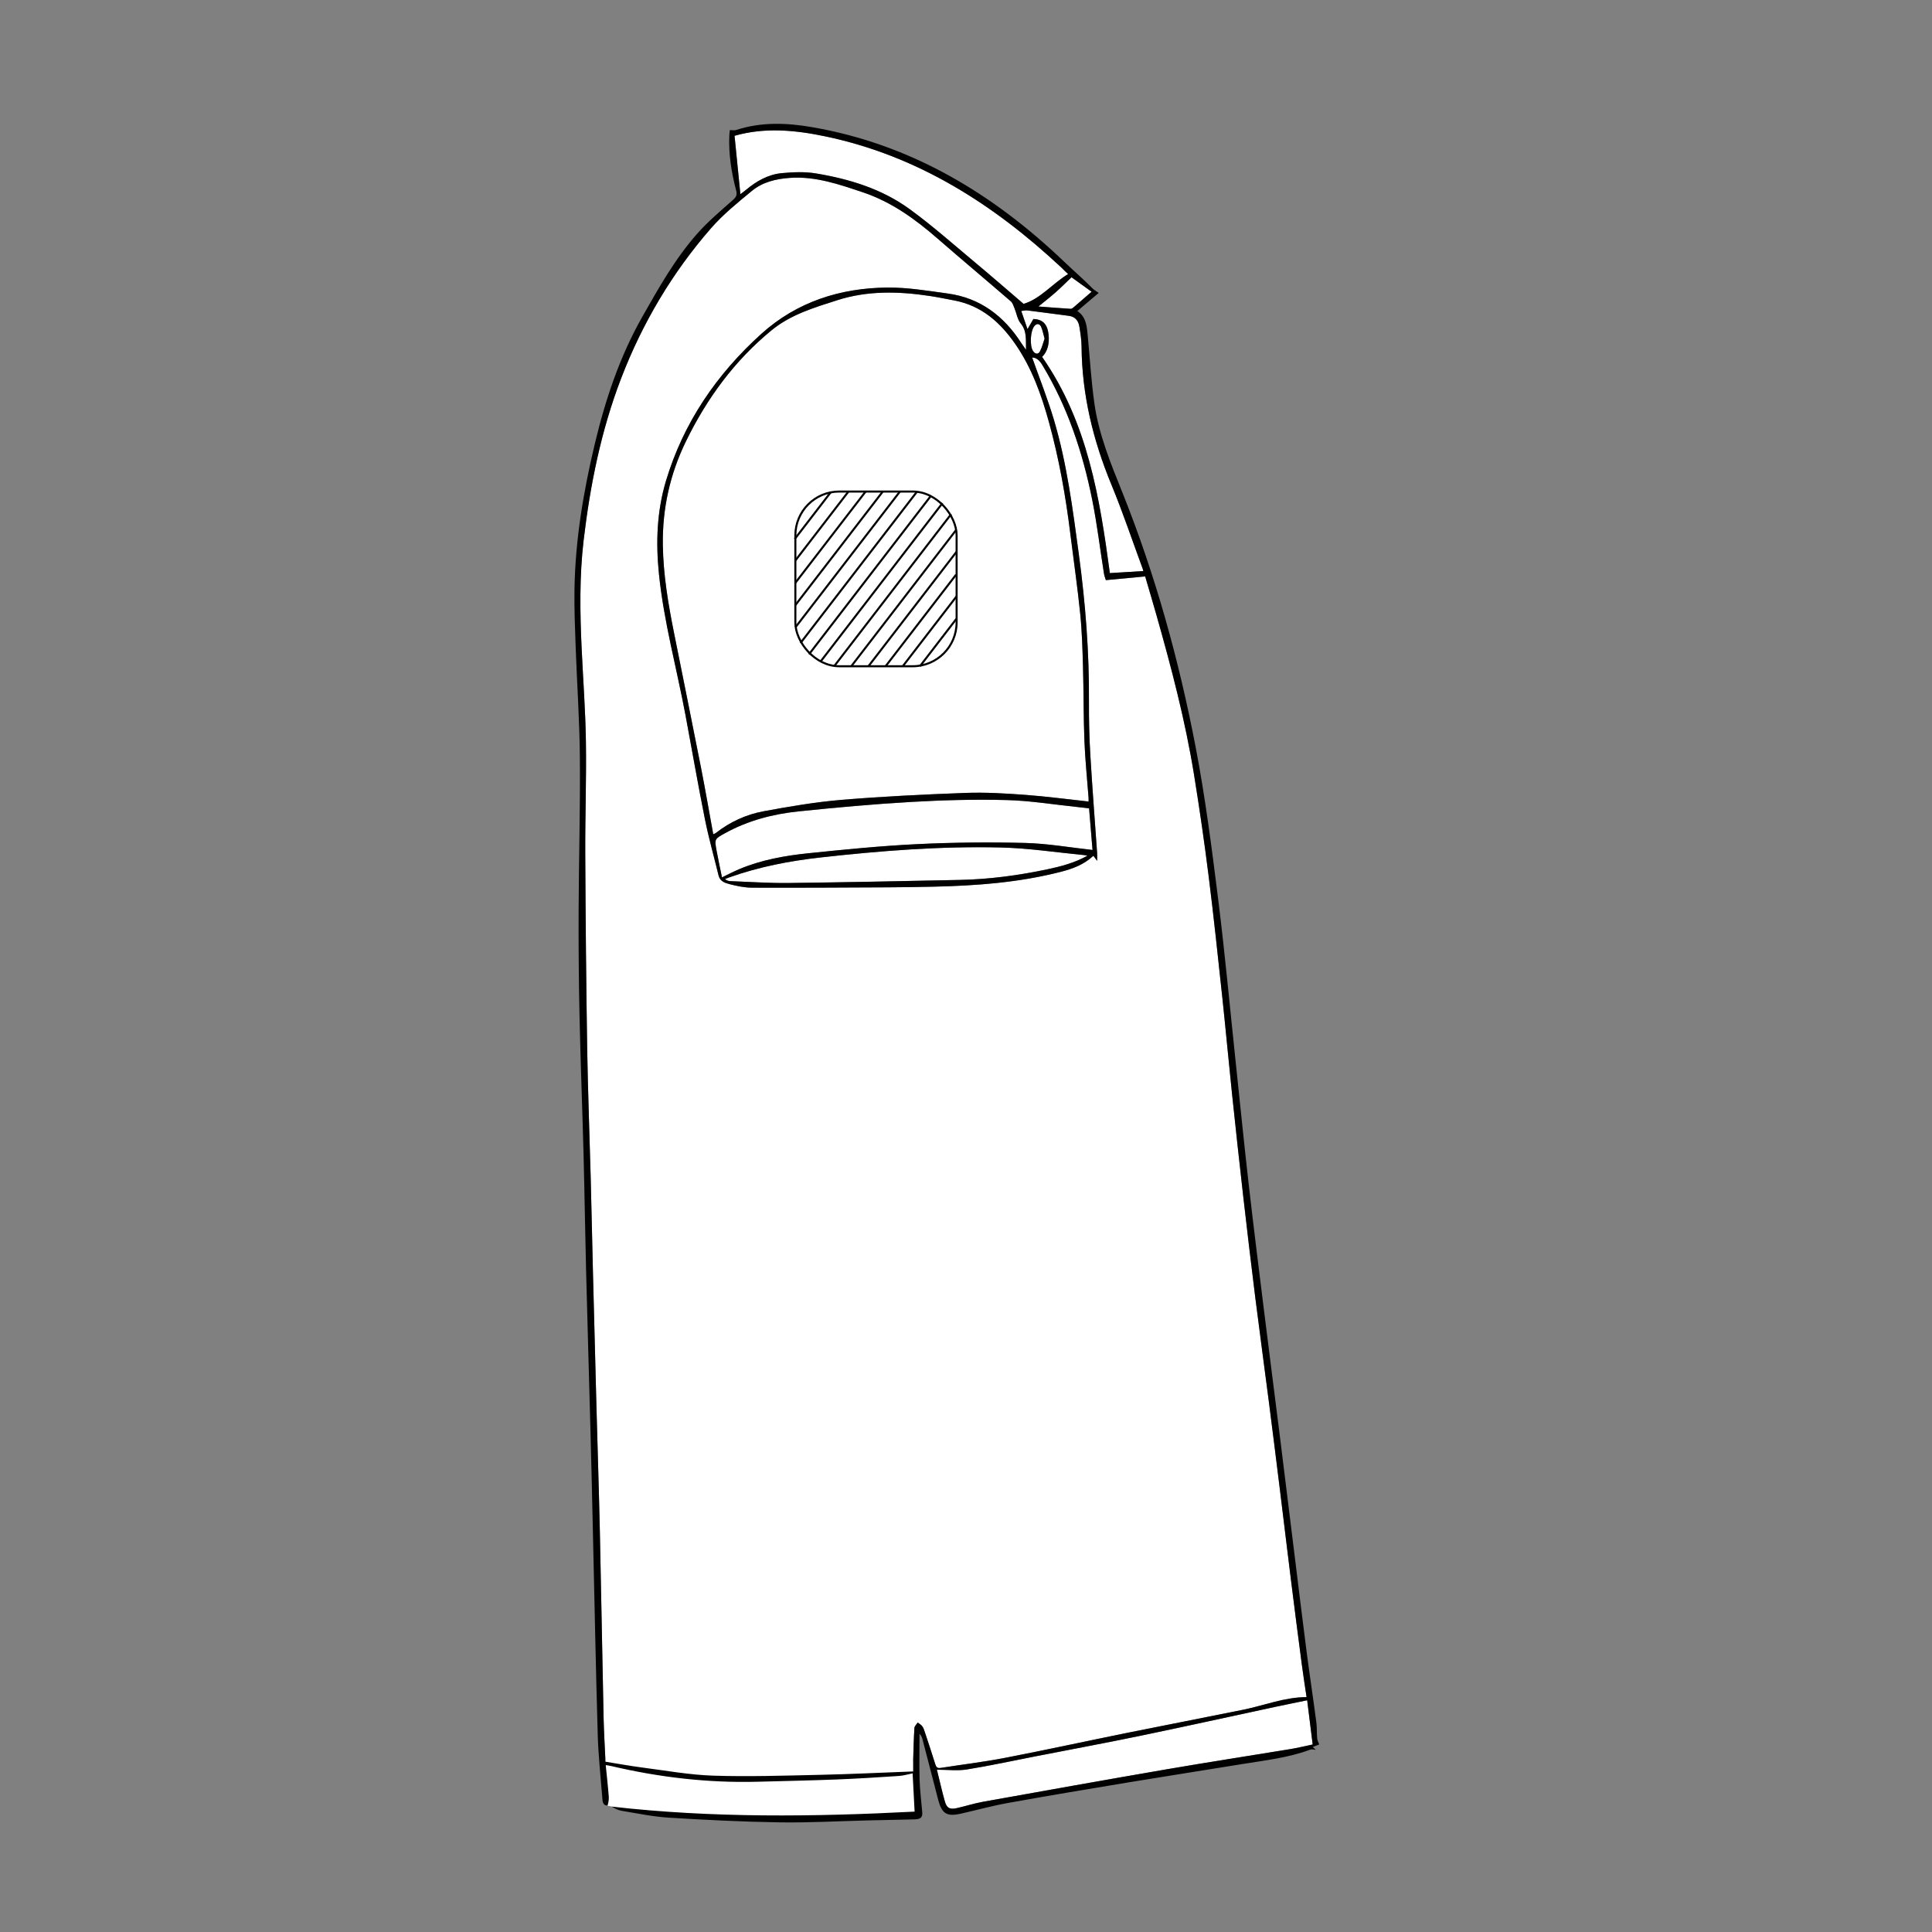 <?xml version="1.0" encoding="UTF-8"?>
<svg xmlns="http://www.w3.org/2000/svg" version="1.1" viewBox="0 0 708.66 708.66">
  <rect x="0" y="0" width="708.66" height="708.66" fill="#808080" stroke="none"/>
  <defs>
    <style>
      .cls-1 {
        fill: #fff;
      }

      .cls-2 {
        fill: none;
        stroke: #000;
        stroke-miterlimit: 10;
        stroke-width: .75px;
      }
    </style>
  </defs>
  <!-- Generator: Adobe Illustrator 28.7.1, SVG Export Plug-In . SVG Version: 1.2.0 Build 142)  -->
  <g>
    <g id="fond">
      <g>
        <path class="cls-1" d="M334.95,649.77c-11.58.43-22.8.99-34.03,1.24-13.08.29-26.18.72-39.25.31-8.76-.28-17.48-1.88-26.2-3-4.35-.56-8.67-1.37-13.38-2.12-.24-5.35-.59-10.87-.7-16.39-.49-22.62-.85-45.23-1.36-67.85-.34-15.29-.84-30.57-1.25-45.86-.44-16.49-.87-32.99-1.29-49.49-.3-11.73-.53-23.47-.84-35.2-.41-15.57-1.02-31.14-1.27-46.71-.38-23.83-.6-47.66-.71-71.49-.07-13.73.44-27.46.24-41.19-.17-11.29-1.02-22.57-1.55-33.86-.63-13.36-.85-26.7.72-40.04,2.4-20.3,6.42-40.25,13.76-59.36,7.78-20.26,18.74-38.76,33.03-55.12,4.41-5.05,9.75-9.35,14.95-13.64,3.93-3.24,8.87-4.4,13.9-4.75,9.38-.65,18.07,2.38,26.77,5.29,10.46,3.5,19.15,9.79,27.36,16.93,8.91,7.75,17.96,15.33,26.9,23.05.7.6,1.01,1.7,1.39,2.61.75,1.82,1.03,4.01,2.22,5.45,2.37,2.85,1.89,5.99,1.98,9.73-.77-1.09-1.26-1.74-1.69-2.41-6.39-9.95-15.08-16.6-27-18.23-7.37-1.01-14.81-2.26-22.2-2.19-17.29.16-33.19,5.25-46.18,16.97-16.38,14.78-28.57,32.55-34.98,53.89-3.36,11.18-3.77,22.63-2.59,34.2,1.79,17.56,6.52,34.56,9.75,51.85,2.37,12.69,4.58,25.42,7.11,38.07,1.39,6.95,3.34,13.78,5.01,20.67.53,2.18,2.41,2.77,4.1,3.2,2.67.68,5.44,1.26,8.17,1.27,16.64.06,33.28-.04,49.92-.12,5.55-.03,11.1-.12,16.64-.24,15.72-.35,31.35-1.52,46.66-5.44,4.38-1.12,8.53-2.64,11.99-5.9.43.59.73.99,1.38,1.87,0-1.32.05-2.07,0-2.81-.84-11.98-1.78-23.95-2.49-35.93-.39-6.53-.55-13.08-.51-19.62.12-18.16-1.28-36.18-3.72-54.17-2.25-16.61-4.35-33.24-9.16-49.34-2.31-7.72-5.31-15.24-7.95-22.74,1.56-.03,2.72,1.06,3.8,2.85,9.21,15.29,14.73,31.95,18.22,49.3,1.8,8.96,2.88,18.06,4.32,27.09.14.87.48,1.7.68,2.4,4.93-.46,9.55-.9,14.43-1.36,1.35,4.62,2.75,9.29,4.08,13.98,5.51,19.4,10.64,38.9,13.86,58.84,1.99,12.33,3.79,24.71,5.34,37.1,1.86,14.86,3.43,29.77,5.03,44.66,1.26,11.79,2.33,23.6,3.57,35.4,1.32,12.57,2.69,25.14,4.12,37.69,1.41,12.35,2.87,24.69,4.41,37.02,1.58,12.61,3.31,25.2,4.93,37.81,1.37,10.63,2.69,21.27,4.01,31.91,1.39,11.27,2.73,22.55,4.14,33.82,1.29,10.35,2.63,20.7,3.99,31.05.52,3.93,1.14,7.84,1.72,11.79-8.14.02-15.51,3.06-23.17,4.62-14.25,2.89-28.52,5.63-42.77,8.52-14.87,3.01-29.7,6.25-44.59,9.13-7.86,1.52-15.83,2.47-23.74,3.71-1.19.19-1.61-.37-1.93-1.41-1.22-3.93-2.52-7.83-3.82-11.74-.25-.74-.49-1.52-.94-2.14-.41-.56-1.11-.92-1.68-1.37-.42.67-1.15,1.31-1.2,2-.25,3.97-.34,7.96-.46,11.94-.04,1.26,0,2.53,0,4.01Z"/>
        <path class="cls-1" d="M399.29,294c-7.91-.85-15.63-1.9-23.39-2.46-7.22-.53-14.49-.96-21.72-.7-15.18.56-30.38,1.28-45.52,2.55-9.59.8-19.13,2.44-28.6,4.19-6.39,1.18-12.3,3.9-17.49,7.96-.21.16-.48.24-.95.47-1.49-8.17-2.87-16.19-4.44-24.17-3.27-16.63-6.65-33.24-9.98-49.86-2.12-10.59-3.91-21.21-4.07-32.06-.2-13.39,2.64-26.09,8.5-38.09,7.67-15.72,17.81-29.57,31.41-40.71,7.04-5.76,15.61-8.29,24.06-11,11.17-3.58,22.54-3.27,33.95-1.56,3.01.45,6,1.08,9,1.65,9.95,1.9,16.86,8.02,22.42,16.07,6.01,8.72,9.52,18.52,12.3,28.62,3.7,13.43,6.13,27.11,7.83,40.92,1.2,9.79,2.64,19.55,3.63,29.35.66,6.49.83,13.05,1.02,19.58.26,9.03.16,18.07.52,27.09.27,6.95,1,13.88,1.52,20.82.04.56,0,1.12,0,1.34Z"/>
        <path class="cls-1" d="M399.48,296.5c.43,5.25.86,10.46,1.26,15.28-8.2-.9-16.46-2.37-24.75-2.58-13.2-.33-26.43-.2-39.62.44-13.31.65-26.6,1.98-39.86,3.34-8.6.89-17.14,2.41-25.21,5.77-2.08.87-4.08,1.93-6.48,3.08-.65-3.2-1.36-6.47-1.97-9.75-.82-4.38-.76-4.33,3.12-6.47,8.41-4.64,17.54-7.02,26.97-7.99,13.76-1.42,27.55-2.68,41.36-3.47,11.62-.67,23.3-.98,34.93-.68,8.7.22,17.36,1.66,26.04,2.56,1.33.14,2.66.3,4.21.48Z"/>
        <path class="cls-1" d="M271.58,71.22c-.74-7.39-1.45-14.44-2.14-21.42,11.07-3.16,22.18-2.11,33.37.23,33.8,7.09,61.6,24.86,86.44,48.03.42.39.81.8,1.22,1.2.4.39.81.78,1.32,1.26-5.8,3.53-10.14,9.11-16.34,10.93-6.11-5.23-11.94-10.32-17.88-15.27-7.92-6.6-15.65-13.48-23.97-19.53-10.17-7.39-22.05-11.02-34.34-13.05-4.06-.67-8.35-.49-12.48-.1-5,.47-9.29,2.92-13.13,6.13-.63.53-1.31,1.01-2.06,1.58Z"/>
        <path class="cls-1" d="M343.66,649.13c3.91,0,7.52.46,10.96-.09,8.46-1.36,16.84-3.19,25.26-4.83,12.94-2.53,25.91-4.93,38.83-7.61,16.25-3.37,32.45-6.96,48.67-10.44,3.94-.84,7.89-1.63,12.09-2.5.68,5.43,1.33,10.68,2.02,16.22-2.77.58-5.5,1.24-8.26,1.7-14.98,2.47-29.98,4.76-44.94,7.34-22.57,3.88-45.11,7.92-67.66,11.96-3.27.59-6.46,1.63-9.71,2.35-2.53.57-3.66-.03-4.35-2.48-1.05-3.72-1.89-7.5-2.91-11.62Z"/>
        <path class="cls-1" d="M398.84,313.9c-4.77,2.62-9.68,3.91-14.67,4.96-10.58,2.23-21.26,3.67-32.08,3.89-20.98.43-41.95.88-62.93,1.13-7.1.08-14.21-.43-21.31-.69-.61-.02-1.21-.18-1.92-.77.59-.22,1.18-.46,1.78-.67,10.76-3.81,21.88-5.96,33.2-7.23,21.98-2.46,44.02-4.19,66.14-3.67,10.26.24,20.48,1.82,30.72,2.8.26.02.52.11,1.08.24Z"/>
        <path class="cls-1" d="M419.39,209.46c-4.19.26-8.23.5-12.29.75-3.72-27.52-8.09-55.23-24.85-79.3,2.04-2.02,2.7-4.89,2.38-8.07-.33-3.28-1.62-5.7-5.58-5.83-.62,1.06-1.32,2.27-2.16,3.71-.79-2.3-1.52-4.41-2.29-6.65.86-.09,1.56-.29,2.22-.21,5.06.63,10.12,1.34,15.18,1.98,2.34.3,3.55,1.75,3.9,3.89.41,2.45.8,4.93.82,7.4.14,17.66,4.23,34.41,10.96,50.68,4.2,10.16,7.69,20.6,11.5,30.92.12.33.19.67.21.73Z"/>
        <path class="cls-1" d="M400.4,107.01c-2.18,1.89-4.29,3.74-6.43,5.57-.35.3-.82.72-1.21.7-3.99-.24-7.98-.57-11.86-.86,2.03-1.66,4.19-3.33,6.24-5.14,2.01-1.78,3.91-3.68,5.9-5.57,2.38,1.71,4.87,3.51,7.36,5.3Z"/>
        <path class="cls-1" d="M383.15,124.2c-.52,1.49-.91,3.15-1.67,4.62-.62,1.21-1.66,1.2-2.52.02-1.37-1.88-1.06-7.69.56-9.37.95-.99,1.91-.65,2.37.45.54,1.27.79,2.67,1.25,4.29Z"/>
        <polygon class="cls-1" points="220.67 645.29 222.78 662.29 233.37 664.66 256.92 666.35 302.61 667.09 336.66 665.86 334.96 645.75 220.67 645.29"/>
      </g>
    </g>
    <g id="tracés">
      <path d="M483.91,639.86c-.62.24-1.51.59-2.4.94.37.34.75.69,1.12,1.03-.66-.04-1.4-.29-1.97-.08-8.2,3.06-16.84,3.97-25.38,5.37-13.66,2.24-27.35,4.34-41.01,6.6-14.85,2.46-29.7,4.94-44.51,7.6-5.86,1.05-11.62,2.66-17.44,3.96-5.02,1.12-6.86-.03-8.18-5.08-1.94-7.41-3.84-14.83-5.77-22.24-.19-.72-.5-1.41-1.1-2.02,0,5.64-.13,11.27.04,16.9.12,3.97.65,7.92.97,11.89.15,1.85-.59,2.56-2.72,2.61-5.76.14-11.51.25-17.27.39-10.8.26-21.61.88-32.41.71-13.57-.21-27.13-.89-40.68-1.73-5.78-.36-11.51-1.58-17.25-2.52-1.27-.21-2.46-.88-3.62-1.53,37.01,4.21,74.05,3.76,111.15,1.84-.24-4.57-.48-9.21-.73-14.03-1.68.33-3.37.85-5.08.96-7.58.5-15.17.98-22.76,1.28-9.66.38-19.34.57-29,.83-18.14.48-36.01-1.59-53.66-5.74-.54-.13-1.1-.2-2.07-.37.4,4.07.85,7.92,1.13,11.77.08,1.05-.34,3.07-.52,3.07-1.73-.01-1.77-1.51-1.86-2.76-.6-7.72-1.45-15.43-1.68-23.16-.71-24.17-1.17-48.35-1.73-72.53-.29-12.59-.56-25.17-.9-37.75-.53-20.12-1.14-40.24-1.65-60.36-.36-14.08-.55-28.16-.92-42.24-.45-17.06-1.12-34.12-1.49-51.18-.28-12.87-.37-25.76-.32-38.63.07-18.5.62-37,.46-55.49-.11-13.71-1.06-27.41-1.56-41.12-.25-6.96-.53-13.94-.42-20.9.29-18.11,3.28-35.87,7.48-53.45,3.88-16.23,9.13-31.94,17.4-46.51,6.03-10.64,12.04-21.34,20.19-30.54,3.94-4.45,8.55-8.32,13.01-12.27,1.23-1.09,1.65-1.86,1.22-3.51-1.73-6.61-2.81-13.34-2.5-20.21.03-.69.13-1.37.19-1.95.92,0,1.68.18,2.31-.03,9.18-3,18.48-2.66,27.81-1.05,36.38,6.27,66.47,24.44,92.73,49.57,3.36,3.22,6.91,6.25,10.17,9.58.52.53,1.22.9,2.28,1.66-2.65,2.24-5.2,4.4-7.84,6.64,3.2,2.1,3.48,5.53,3.8,8.94.8,8.34,1.28,16.72,2.46,25.01,1.6,11.26,5.9,21.76,10.12,32.25,12.18,30.35,20.88,61.74,27.02,93.79,3.51,18.32,5.89,36.87,8.21,55.4,2.52,20.15,4.38,40.39,6.52,60.58,1.56,14.69,3.02,29.39,4.69,44.07,1.82,15.95,3.82,31.87,5.8,47.8,1.86,15.01,3.8,30.01,5.68,45.02,1.82,14.58,3.61,29.17,5.41,43.76,1.46,11.77,2.87,23.54,4.4,35.3,1.12,8.59,2.42,17.15,3.55,25.74.26,1.96.12,3.98.32,5.95.08.83.56,1.62.76,2.16ZM334.95,649.77c0-1.48-.03-2.75,0-4.01.12-3.98.21-7.96.46-11.94.04-.69.78-1.33,1.2-2,.57.45,1.26.8,1.68,1.37.45.61.69,1.4.94,2.14,1.3,3.91,2.6,7.81,3.82,11.74.32,1.04.74,1.6,1.93,1.41,7.91-1.24,15.88-2.19,23.74-3.71,14.9-2.88,29.72-6.12,44.59-9.13,14.25-2.89,28.52-5.63,42.77-8.52,7.67-1.56,15.03-4.59,23.17-4.62-.58-3.95-1.2-7.86-1.72-11.79-1.36-10.35-2.7-20.7-3.99-31.05-1.41-11.27-2.74-22.55-4.14-33.82-1.32-10.64-2.64-21.28-4.01-31.91-1.62-12.6-3.35-25.2-4.93-37.81-1.54-12.33-3-24.67-4.41-37.02-1.43-12.56-2.8-25.12-4.12-37.69-1.24-11.79-2.31-23.61-3.57-35.4-1.6-14.9-3.16-29.8-5.03-44.66-1.55-12.4-3.35-24.77-5.34-37.1-3.22-19.93-8.35-39.44-13.86-58.84-1.33-4.69-2.73-9.36-4.08-13.98-4.88.46-9.51.9-14.43,1.36-.2-.69-.54-1.53-.68-2.4-1.44-9.03-2.52-18.14-4.32-27.09-3.49-17.36-9.01-34.02-18.22-49.3-1.08-1.79-2.24-2.88-3.8-2.85,2.65,7.5,5.65,15.02,7.95,22.74,4.81,16.1,6.91,32.73,9.16,49.34,2.44,17.99,3.84,36.02,3.72,54.17-.04,6.54.12,13.09.51,19.62.71,11.98,1.65,23.95,2.49,35.93.05.74,0,1.49,0,2.81-.65-.88-.95-1.28-1.38-1.87-3.46,3.26-7.61,4.78-11.99,5.9-15.31,3.92-30.94,5.09-46.66,5.44-5.55.12-11.1.22-16.64.24-16.64.08-33.28.18-49.92.12-2.73,0-5.51-.59-8.17-1.27-1.69-.43-3.57-1.02-4.1-3.2-1.67-6.89-3.62-13.72-5.01-20.67-2.54-12.66-4.74-25.38-7.11-38.07-3.23-17.29-7.96-34.29-9.75-51.85-1.18-11.57-.77-23.02,2.59-34.2,6.42-21.34,18.6-39.1,34.98-53.89,12.99-11.72,28.89-16.81,46.18-16.97,7.4-.07,14.83,1.18,22.2,2.19,11.92,1.63,20.61,8.28,27,18.23.44.68.93,1.32,1.69,2.41-.09-3.74.38-6.88-1.98-9.73-1.19-1.44-1.47-3.63-2.22-5.45-.38-.91-.69-2.01-1.39-2.61-8.93-7.72-17.99-15.3-26.9-23.05-8.21-7.15-16.91-13.43-27.36-16.93-8.7-2.92-17.38-5.95-26.77-5.29-5.03.35-9.97,1.51-13.9,4.75-5.2,4.29-10.54,8.59-14.95,13.64-14.28,16.36-25.25,34.87-33.03,55.12-7.34,19.11-11.36,39.06-13.76,59.36-1.57,13.33-1.35,26.68-.72,40.04.53,11.29,1.38,22.57,1.55,33.86.21,13.73-.3,27.46-.24,41.19.12,23.83.34,47.66.71,71.49.25,15.57.86,31.14,1.27,46.71.31,11.73.55,23.47.84,35.2.42,16.5.85,32.99,1.29,49.49.41,15.29.91,30.57,1.25,45.86.5,22.62.87,45.23,1.36,67.85.12,5.52.47,11.04.7,16.39,4.7.75,9.02,1.56,13.38,2.12,8.72,1.12,17.44,2.72,26.2,3,13.07.42,26.17-.02,39.25-.31,11.23-.25,22.44-.8,34.03-1.24ZM399.29,294c0-.22.04-.79,0-1.34-.52-6.94-1.24-13.87-1.52-20.82-.35-9.02-.26-18.06-.52-27.09-.19-6.53-.36-13.08-1.02-19.58-.99-9.81-2.42-19.57-3.63-29.35-1.7-13.82-4.13-27.5-7.83-40.92-2.78-10.09-6.29-19.9-12.3-28.62-5.55-8.05-12.47-14.18-22.42-16.07-3-.57-5.99-1.19-9-1.65-11.41-1.72-22.78-2.02-33.95,1.56-8.46,2.71-17.03,5.24-24.06,11-13.6,11.14-23.74,24.99-31.41,40.71-5.86,12.01-8.7,24.71-8.5,38.09.16,10.85,1.95,21.47,4.07,32.06,3.33,16.62,6.71,33.23,9.98,49.86,1.57,7.98,2.94,16,4.44,24.17.47-.23.74-.3.95-.47,5.19-4.06,11.1-6.78,17.49-7.96,9.47-1.75,19.01-3.39,28.6-4.19,15.14-1.26,30.33-1.99,45.52-2.55,7.22-.26,14.5.17,21.72.7,7.76.57,15.49,1.61,23.39,2.46ZM399.48,296.5c-1.54-.18-2.87-.34-4.21-.48-8.68-.9-17.35-2.34-26.04-2.56-11.63-.3-23.31.01-34.93.68-13.81.79-27.6,2.05-41.36,3.47-9.43.97-18.56,3.35-26.97,7.99-3.87,2.14-3.93,2.1-3.12,6.47.61,3.28,1.32,6.55,1.97,9.75,2.4-1.15,4.4-2.22,6.48-3.08,8.07-3.36,16.6-4.88,25.21-5.77,13.26-1.37,26.55-2.7,39.86-3.34,13.19-.64,26.42-.77,39.62-.44,8.29.21,16.55,1.68,24.75,2.58-.4-4.81-.83-10.02-1.26-15.28ZM271.58,71.22c.75-.57,1.43-1.05,2.06-1.58,3.84-3.21,8.13-5.66,13.13-6.13,4.13-.39,8.42-.57,12.48.1,12.28,2.03,24.17,5.67,34.34,13.05,8.33,6.05,16.05,12.93,23.97,19.53,5.94,4.95,11.77,10.04,17.88,15.27,6.19-1.82,10.53-7.4,16.34-10.93-.51-.48-.92-.87-1.32-1.26-.41-.4-.8-.81-1.22-1.2-24.84-23.17-52.64-40.94-86.44-48.03-11.19-2.35-22.3-3.39-33.37-.23.7,6.98,1.4,14.03,2.14,21.42ZM343.66,649.13c1.02,4.12,1.86,7.9,2.91,11.62.69,2.46,1.82,3.05,4.35,2.48,3.25-.73,6.44-1.77,9.71-2.35,22.54-4.04,45.09-8.08,67.66-11.96,14.96-2.57,29.96-4.87,44.94-7.34,2.76-.45,5.49-1.12,8.26-1.7-.69-5.55-1.35-10.8-2.02-16.22-4.2.87-8.15,1.65-12.09,2.5-16.22,3.48-32.42,7.07-48.67,10.44-12.91,2.68-25.88,5.08-38.83,7.61-8.41,1.64-16.8,3.47-25.26,4.83-3.45.55-7.06.09-10.96.09ZM398.84,313.9c-.56-.13-.82-.22-1.08-.24-10.24-.98-20.46-2.56-30.72-2.8-22.12-.52-44.16,1.21-66.14,3.67-11.32,1.27-22.44,3.41-33.2,7.23-.6.21-1.19.45-1.78.67.71.6,1.32.75,1.92.77,7.1.26,14.21.77,21.31.69,20.98-.24,41.95-.7,62.93-1.13,10.82-.22,21.5-1.66,32.08-3.89,4.99-1.05,9.9-2.34,14.67-4.96ZM419.39,209.46c-.02-.06-.09-.4-.21-.73-3.81-10.32-7.3-20.77-11.5-30.92-6.73-16.27-10.82-33.01-10.96-50.68-.02-2.47-.42-4.95-.82-7.4-.36-2.14-1.56-3.6-3.9-3.89-5.06-.64-10.12-1.35-15.18-1.98-.66-.08-1.36.12-2.22.21.77,2.24,1.5,4.35,2.29,6.65.83-1.43,1.54-2.65,2.16-3.71,3.96.13,5.25,2.55,5.58,5.83.32,3.17-.34,6.05-2.38,8.07,16.76,24.07,21.13,51.78,24.85,79.3,4.06-.25,8.1-.49,12.29-.75ZM400.4,107.01c-2.49-1.79-4.98-3.59-7.36-5.3-1.99,1.89-3.88,3.8-5.9,5.57-2.04,1.8-4.21,3.47-6.24,5.14,3.87.29,7.86.62,11.86.86.39.02.85-.4,1.21-.7,2.14-1.83,4.25-3.68,6.43-5.57ZM383.15,124.2c-.45-1.62-.7-3.02-1.25-4.29-.46-1.09-1.42-1.43-2.37-.45-1.62,1.68-1.93,7.49-.56,9.37.86,1.18,1.9,1.19,2.52-.02.75-1.47,1.15-3.12,1.67-4.62Z"/>
    </g>
    <g id="logo">
      <g>
        <rect class="cls-2" x="291.74" y="180.3" width="59.15" height="64.08" rx="16.09" ry="16.09"/>
        <line class="cls-2" x1="291.53" y1="197.69" x2="304.68" y2="180.6"/>
        <line class="cls-2" x1="291.74" y1="205.6" x2="311.21" y2="180.3"/>
        <line class="cls-2" x1="291.74" y1="213.78" x2="317.51" y2="180.3"/>
        <line class="cls-2" x1="291.74" y1="221.96" x2="323.8" y2="180.3"/>
        <line class="cls-2" x1="291.83" y1="230.02" x2="330.09" y2="180.3"/>
        <line class="cls-2" x1="293.63" y1="235.86" x2="336.33" y2="180.37"/>
        <line class="cls-2" x1="296.74" y1="240" x2="341.54" y2="181.77"/>
        <line class="cls-2" x1="300.88" y1="242.8" x2="345.7" y2="184.55"/>
        <line class="cls-2" x1="305.97" y1="244.37" x2="348.88" y2="188.59"/>
        <line class="cls-2" x1="312.26" y1="244.37" x2="350.76" y2="194.34"/>
        <line class="cls-2" x1="318.55" y1="244.37" x2="350.89" y2="202.35"/>
        <line class="cls-2" x1="324.85" y1="244.37" x2="350.7" y2="210.78"/>
        <line class="cls-2" x1="331.14" y1="244.37" x2="350.89" y2="218.71"/>
        <line class="cls-2" x1="337.44" y1="244.37" x2="350.89" y2="226.89"/>
      </g>
    </g>
  </g>
</svg>